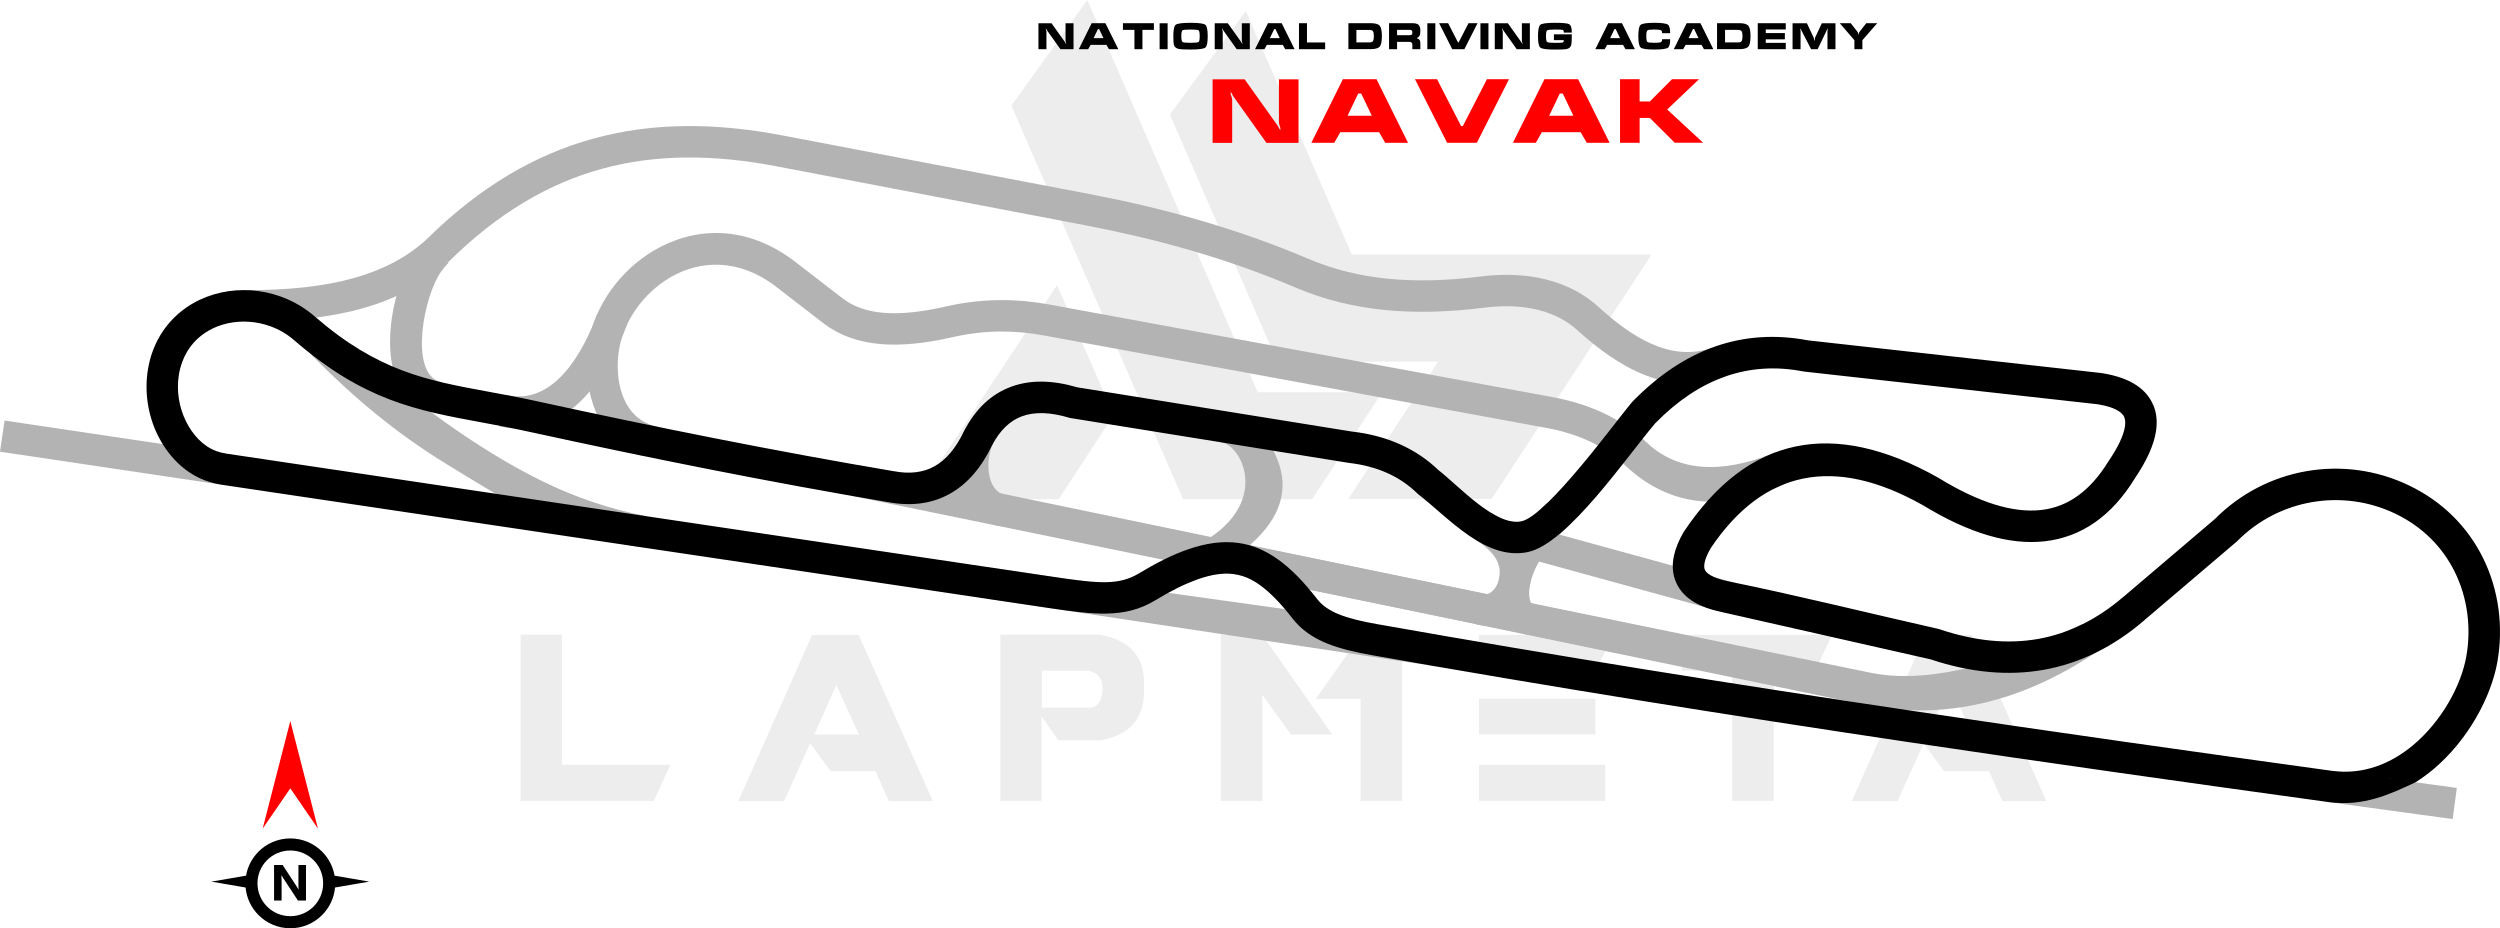 <?xml version="1.0" encoding="UTF-8"?>
<!DOCTYPE svg PUBLIC "-//W3C//DTD SVG 1.1//EN" "http://www.w3.org/Graphics/SVG/1.1/DTD/svg11.dtd">
<!-- Creator: CorelDRAW -->
<svg xmlns="http://www.w3.org/2000/svg" xml:space="preserve" width="195.858mm" height="72.723mm" version="1.1" style="shape-rendering:geometricPrecision; text-rendering:geometricPrecision; image-rendering:optimizeQuality; fill-rule:evenodd; clip-rule:evenodd"
viewBox="0 0 4319.64 1603.91"
 xmlns:xlink="http://www.w3.org/1999/xlink"
 xmlns:xodm="http://www.corel.com/coreldraw/odm/2003">
 <defs>
  <style type="text/css">
   <![CDATA[
    .fil3 {fill:black;fill-rule:nonzero}
    .fil1 {fill:black;fill-rule:nonzero}
    .fil4 {fill:#B3B3B3;fill-rule:nonzero}
    .fil2 {fill:red;fill-rule:nonzero}
    .fil0 {fill:black;fill-opacity:0.071}
   ]]>
  </style>
 </defs>
 <g id="Layer_x0020_1">
  <path class="fil0" d="M899.6 1383.78l0 -287.22 71.33 0 0 224.93 187.36 0 -28.53 62.29 -230.16 0zm847.86 -1201.18l296.73 680 223.02 0 121.26 -184.98 -215.41 0 -294.35 -677.63 -131.25 182.6zm405.15 -163.58l183.08 420.84 517.85 0 -276.28 422.27 -247.27 0 0 -0.48 155.02 -236.81 -278.18 0 -185.46 -427.02 131.25 -178.8zm-228.25 698.07l-95.11 145.51 -247.27 0 0 -0.47 244.42 -369.49 97.96 224.45zm-312.42 667.16l-76.09 0 -23.3 -51.83 -77.51 0 -35.19 -48.03 -45.18 99.86 -78.94 0 127.44 -287.22 80.36 0 128.39 287.22zm-127.92 -115.08l-38.99 -85.59 -38.04 85.59 77.03 0zm316.23 -46.6l86.55 0c12.36,-3.8 18.54,-15.22 18.07,-34.24 0,-15.69 -7.61,-25.68 -23.78,-29.48l-80.84 0 0 63.72zm28.53 57.06l-29.01 -41.85 0 145.98 -71.33 0 0 -287.22 171.67 0c50.4,9.04 76.08,36.14 76.56,82.27l0 17.12c-0.48,46.6 -25.68,74.66 -75.61,83.22l-72.28 -0 0 0.48zm473.15 -10.46l-71.33 0 -49.45 -68.47 -0 183.08 -71.8 0 0 -287.22 71.33 0 121.26 172.62zm49.45 -172.14l71.33 0 0 286.74 -71.8 0 0 -175.94 -77.51 0 77.99 -110.8zm422.27 224.45l0 62.29 -218.27 0 0 -62.29 218.27 0zm-17.12 -114.13l0 61.34 -201.15 0 0 -61.34 201.15 0zm31.38 -110.32l-31.38 62.77 -201.15 0 0 -62.77 232.53 0zm204.48 61.82l-86.07 0 0 -61.82 259.16 0 -29.01 61.82 -71.8 0 0 224.92 -71.8 0 0 -224.92 -0.48 0zm543.53 225.4l-76.09 0 -23.3 -51.83 -77.51 0 -35.19 -48.03 -45.18 99.86 -78.94 0 127.44 -287.22 80.36 0 128.39 287.22zm-127.92 -115.08l-38.99 -85.59 -38.04 85.59 77.04 0z"/>
  <g id="_2185078782992">
   <path class="fil1" d="M501.62 1448.68c21.4,0 40.8,8.69 54.84,22.73l0.04 0.04c11.08,11.08 18.81,25.48 21.59,41.57l59.84 10.31 -59.04 10.17c-1.71,18.56 -9.95,35.23 -22.4,47.68l-0.04 0c-14.05,14.04 -33.44,22.73 -54.84,22.73 -21.44,0 -40.85,-8.69 -54.89,-22.73 -12.45,-12.45 -20.69,-29.12 -22.4,-47.68l-59.03 -10.17 59.84 -10.31c2.78,-16.09 10.52,-30.5 21.6,-41.57l0 -0.04c14.04,-14.04 33.45,-22.73 54.89,-22.73zm27.07 107.27l-13.94 0 -25.28 -38.53c-1.48,-2.25 -2.51,-3.94 -3.08,-5.08l-0.16 0c0.22,2.16 0.34,5.47 0.34,9.91l0 33.7 -13.05 0 0 -61.32 14.89 0 24.33 37.32c1.11,1.69 2.13,3.36 3.08,5l0.17 0c-0.23,-1.42 -0.35,-4.23 -0.35,-8.42l0 -33.91 13.05 0 0 61.32zm13.07 -69.8c-10.26,-10.26 -24.46,-16.6 -40.14,-16.6 -15.67,0 -29.86,6.35 -40.13,16.62 -10.28,10.24 -16.62,24.44 -16.62,40.12 0,15.67 6.35,29.86 16.62,40.13 10.26,10.26 24.45,16.62 40.13,16.62 15.68,0 29.88,-6.34 40.14,-16.6 10.24,-10.28 16.6,-24.47 16.6,-40.15 0,-15.68 -6.34,-29.88 -16.6,-40.14z"/>
   <polygon class="fil2" points="501.62,1362.2 453.84,1431.71 501.62,1245.85 549.4,1431.71 "/>
  </g>
  <g id="_2185078780592">
   <path class="fil3" d="M1854.93 40.17l-13.82 0 0 30.91c0.34,1.17 0.67,2.32 1,3.46 0,0.42 0.01,0.84 0.05,1.26 -0.28,0 -0.56,-0.27 -0.81,-0.82 -0.29,-0.55 -0.56,-1.1 -0.82,-1.63l-23.63 -33.17 -22.63 0 0 44.86 13.83 0 0 -30.98c0,-0.04 -0.36,-1.19 -1.06,-3.47 -0.04,-0.41 -0.06,-0.82 -0.06,-1.24 0.28,0 0.58,0.27 0.87,0.81 0.26,0.59 0.51,1.13 0.75,1.63l23.69 33.25 22.62 0 0 -44.86zm31.31 -0.08l23.76 0 22.25 44.88 -16.14 0 -4.28 -7.48 -27.4 0 -4.27 7.48 -16.16 0 22.25 -44.88zm12.96 10.13l-2.14 0 -7.49 15.65 17.09 0 -7.47 -15.65zm41.08 1.44l0 -11.63 53.48 0 0 11.63 -19.79 0 0 33.31 -13.83 0 0 -33.31 -19.87 0zm63.37 33.37l0 -44.86 13.83 0 0 44.86 -13.83 0zm83.09 -22.49c0,10.93 -1.32,17.46 -3.96,19.6 -2.85,2.3 -11.44,3.46 -25.76,3.46 -10.48,0 -17.35,-0.38 -20.63,-1.13 -4.11,-0.96 -6.69,-3.06 -7.78,-6.27 -0.84,-2.48 -1.26,-7.7 -1.26,-15.65 0,-10.93 1.3,-17.47 3.9,-19.61 2.85,-2.36 11.44,-3.53 25.77,-3.53 14.3,0 22.86,1.15 25.7,3.47 2.68,2.18 4.02,8.74 4.02,19.67zm-45.57 0c0,5.74 0.67,9.06 2.01,9.98 1.3,0.97 5.91,1.45 13.83,1.45 7.96,0 12.61,-0.48 13.95,-1.45 1.3,-0.92 1.95,-4.24 1.95,-9.98 0,-5.79 -0.65,-9.16 -1.95,-10.13 -1.3,-0.92 -5.93,-1.38 -13.89,-1.38 -7.96,0 -12.59,0.46 -13.89,1.38 -1.34,0.96 -2.01,4.34 -2.01,10.13zm118.35 -22.37l-13.82 0 0 30.91c0.34,1.17 0.67,2.32 1,3.46 0,0.42 0.01,0.84 0.05,1.26 -0.28,0 -0.56,-0.27 -0.81,-0.82 -0.29,-0.55 -0.56,-1.1 -0.82,-1.63l-23.63 -33.17 -22.63 0 0 44.86 13.83 0 0 -30.98c0,-0.04 -0.36,-1.19 -1.06,-3.47 -0.04,-0.41 -0.06,-0.82 -0.06,-1.24 0.28,0 0.58,0.27 0.87,0.81 0.26,0.59 0.51,1.13 0.75,1.63l23.69 33.25 22.62 0 0 -44.86zm31.31 -0.08l23.76 0 22.25 44.88 -16.14 0 -4.28 -7.48 -27.4 0 -4.27 7.48 -16.16 0 22.25 -44.88zm12.96 10.13l-2.13 0 -7.49 15.65 17.09 0 -7.47 -15.65zm40.65 -10.13l13.83 0 0 33.26 31.37 0 0 11.63 -45.2 0 0 -44.88zm85.4 44.82l0 -44.87 38.71 0c7.88,0 13.07,1.57 15.6,4.72 2.34,2.92 3.51,8.85 3.51,17.79 0,8.87 -1.15,14.76 -3.46,17.65 -2.51,3.14 -7.73,4.71 -15.65,4.71l-38.71 0zm13.83 -11.63l22.57 0c2.96,0 4.97,-0.75 6.03,-2.25 1.03,-1.52 1.56,-4.35 1.56,-8.48 0,-4.16 -0.52,-7.01 -1.56,-8.55 -1.06,-1.56 -3.07,-2.34 -6.03,-2.34l-22.57 0 0 21.62zm56.44 -33.25l40.22 0c4.94,0 8.44,0.9 10.5,2.7 2.22,1.97 3.33,5.43 3.33,10.37 0,3.81 -0.46,6.66 -1.38,8.54 -0.96,1.9 -2.56,3.28 -4.83,4.16 2.5,1.09 4.18,2.2 5.02,3.33 0.79,1.13 1.19,3.06 1.19,5.79l0 10.05 -13.83 0 0 -8.05c0,-1.17 -0.34,-2.18 -1.02,-3.02 -0.79,-1 -1.96,-1.51 -3.51,-1.51l-21.87 0 0 12.57 -13.83 0 0 -44.94zm13.83 11.63l0 9.11 22.17 0c1.52,0 2.61,-0.34 3.27,-1 0.64,-0.64 0.95,-1.81 0.95,-3.53 0,-1.72 -0.34,-2.91 -1.02,-3.57 -0.66,-0.68 -1.73,-1.02 -3.2,-1.02l-22.17 0zm52.29 33.37l0 -44.86 13.83 0 0 44.86 -13.83 0zm35.94 -44.95l-15.58 0 22.68 44.88 20.99 0 22.7 -44.88 -15.59 0 -16.98 33.07 -0.63 0 -0.63 0 -16.97 -33.07zm55.82 44.95l0 -44.86 13.83 0 0 44.86 -13.83 0zm85.41 -44.86l-13.83 0 0 30.91c0.35,1.17 0.67,2.32 1.01,3.46 0,0.42 0.01,0.84 0.05,1.26 -0.28,0 -0.56,-0.27 -0.81,-0.82 -0.29,-0.55 -0.56,-1.1 -0.82,-1.63l-23.63 -33.17 -22.63 0 0 44.86 13.83 0 0 -30.98c0,-0.04 -0.36,-1.19 -1.06,-3.47 -0.04,-0.41 -0.06,-0.82 -0.06,-1.24 0.28,0 0.58,0.27 0.87,0.81 0.26,0.59 0.51,1.13 0.75,1.63l23.69 33.25 22.62 0 0 -44.86zm72.47 16.14l-13.83 0c0,-2.64 -0.65,-4.19 -1.95,-4.65 -1.3,-0.42 -5.78,-0.63 -13.46,-0.63 -7.66,0 -12.14,0.48 -13.44,1.44 -1.3,0.97 -1.95,4.35 -1.95,10.13 0,5.73 0.65,9.06 1.95,9.98 1.25,0.96 5.76,1.44 13.5,1.44 7.72,0 12.2,-0.19 13.46,-0.55 1.26,-0.38 1.88,-1.76 1.88,-4.16l-17.08 0 0 -10.05 30.91 0c0,9.76 -0.36,15.94 -1.07,18.54 -1.01,3.65 -3.52,5.93 -7.54,6.86 -2.98,0.66 -9.82,0.99 -20.56,0.99 -14.08,0 -22.47,-1.13 -25.19,-3.39 -2.72,-2.22 -4.08,-8.79 -4.08,-19.73 0,-10.93 1.32,-17.49 3.96,-19.67 2.81,-2.32 11.24,-3.47 25.32,-3.47 13.5,0 21.65,0.78 24.47,2.34 3.13,1.72 4.7,6.57 4.7,14.57zm62.91 -16.23l23.76 0 22.25 44.88 -16.14 0 -4.29 -7.48 -27.4 0 -4.26 7.48 -16.16 0 22.25 -44.88zm12.96 10.13l-2.14 0 -7.49 15.65 17.09 0 -7.47 -15.65zm66.48 -10.81c12.82,0 20.72,1.07 23.68,3.2 2.6,1.85 3.9,6.76 3.9,14.72l-13.88 0c0,-2.61 -0.69,-4.26 -2.07,-4.98 -1.72,-0.88 -5.6,-1.32 -11.63,-1.32 -6.74,0 -10.69,0.52 -11.88,1.58 -1.17,1.04 -1.76,4.35 -1.76,9.93 0,5.52 0.58,8.81 1.76,9.87 1.18,1.04 5.14,1.56 11.88,1.56 6.12,0 9.95,-0.38 11.5,-1.13 1.51,-0.71 2.26,-2.42 2.26,-5.14l13.82 0c0,7.99 -1.25,12.89 -3.76,14.7 -2.98,2.14 -10.92,3.21 -23.82,3.21 -12.9,0 -20.7,-1.18 -23.38,-3.51 -2.72,-2.36 -4.08,-8.89 -4.08,-19.61 0,-10.7 1.3,-17.17 3.89,-19.42 2.82,-2.44 10.66,-3.66 23.57,-3.66zm56.12 0.68l23.76 0 22.25 44.88 -16.14 0 -4.28 -7.48 -27.4 0 -4.27 7.48 -16.16 0 22.25 -44.88zm12.96 10.13l-2.14 0 -7.49 15.65 17.09 0 -7.47 -15.65zm39.52 34.69l0 -44.87 38.71 0c7.88,0 13.07,1.57 15.6,4.72 2.34,2.92 3.51,8.85 3.51,17.79 0,8.87 -1.15,14.76 -3.46,17.65 -2.51,3.14 -7.73,4.71 -15.65,4.71l-38.71 0zm13.83 -11.63l22.57 0c2.96,0 4.97,-0.75 6.03,-2.25 1.03,-1.52 1.56,-4.35 1.56,-8.48 0,-4.16 -0.52,-7.01 -1.56,-8.55 -1.06,-1.56 -3.07,-2.34 -6.03,-2.34l-22.57 0 0 21.62zm56.5 11.69l0 -44.94 48.4 0 0 10.87 -34.58 0 0 6.22 33 0 0 10.81 -33 0 0 6.16 34.58 0 0 10.87 -48.4 0zm60.14 -44.8l0 44.86 13.84 0 0 -31.49c0,-0.38 -0.06,-0.86 -0.2,-1.45 -0.28,-1.34 -0.43,-2.03 -0.43,-2.06 0,-0.3 0.13,-0.45 0.36,-0.45 0.18,0 0.37,0.21 0.57,0.63 0.22,0.42 0.45,0.9 0.69,1.44l17.22 33.37 11.31 0 15.96 -33.25c0.16,-0.42 0.37,-0.88 0.63,-1.38 0.25,-0.46 0.46,-0.69 0.63,-0.69 0.25,0 0.37,0.17 0.37,0.51 0,0.17 -0.1,0.65 -0.31,1.44 -0.21,0.79 -0.32,1.46 -0.32,2.01l0 31.36 13.83 0 0 -44.86 -23.57 0 -11.81 25.19c-0.26,1.63 -0.45,2.93 -0.58,3.9 -0.17,1.01 -0.34,1.51 -0.5,1.51 -0.2,0 -0.4,-0.85 -0.56,-2.53 -0.21,-1.62 -0.38,-2.59 -0.5,-2.88l-11.82 -25.19 -24.82 0zm81.57 -0.08l25.28 29.36 0 15.52 13.82 0 0 -15.52 25.64 -29.36 -18.92 0 -11.57 14.72c-0.75,0.96 -1.23,2.18 -1.44,3.63 -0.21,1.52 -0.36,2.27 -0.45,2.27 -0.16,-0.88 -0.35,-1.88 -0.54,-3.01 -0.26,-1.13 -0.7,-2.1 -1.32,-2.89l-11.58 -14.72 -18.92 0z"/>
   <path class="fil2" d="M2243.64 137.08l-33.84 0 0 75.66c0.85,2.87 1.64,5.66 2.46,8.46 0,1.03 0.03,2.05 0.13,3.08 -0.69,0 -1.36,-0.67 -1.98,-2 -0.72,-1.33 -1.36,-2.69 -2,-4l-57.84 -81.2 -55.38 0 0 109.81 33.84 0 0 -75.84c0,-0.1 -0.87,-2.92 -2.59,-8.49 -0.1,-1 -0.15,-2 -0.15,-3.02 0.69,0 1.41,0.67 2.13,1.97 0.64,1.44 1.26,2.77 1.85,4l58 81.38 55.38 0 0 -109.81zm76.64 -0.21l58.15 0 54.46 109.86 -39.51 0 -10.49 -18.31 -67.07 0 -10.43 18.31 -39.56 0 54.46 -109.86zm31.71 24.79l-5.23 0 -18.33 38.31 41.85 0 -18.28 -38.31zm131.02 -24.79l-38.12 0 55.51 109.86 51.38 0 55.56 -109.86 -38.15 0 -41.56 80.94 -1.54 0 -1.54 0 -41.53 -80.94zm185.55 0l58.15 0 54.46 109.86 -39.51 0 -10.49 -18.31 -67.07 0 -10.43 18.31 -39.56 0 54.46 -109.86zm31.72 24.79l-5.23 0 -18.33 38.31 41.84 0 -18.28 -38.31zm98.89 -24.79l33.84 0 0 38.48 17.69 0 38.31 -38.48 46.58 0 -54.89 52.33 62 57.38 -49.07 0 -42.92 -42.76 -17.69 0 0 42.92 -33.84 0 0 -109.86z"/>
  </g>
  <path class="fil4" d="M426.89 501.31c70.6,0.1 133.9,-6.29 186.03,-21.27 50.3,-14.45 91.76,-36.43 124.57,-66.9 91.61,-90.43 187.13,-146.24 289.06,-174.01 101.96,-27.78 209.47,-27.28 325.21,-5.19l531.75 101.53c60.5,11.55 122.58,25.81 186,44.12 63.31,18.27 127.35,40.46 191.68,67.82 43.08,18.33 88.72,29.44 137.38,34.24 49.41,4.88 101.95,3.31 158.11,-3.76 43.78,-5.52 81.68,-3.21 114.04,4.81 37.52,9.3 67.72,26.17 91.16,47.48 53.19,48.37 122.22,97.06 196.69,70.62l22.55 49.73c-96.54,37.47 -185.36,-16.05 -255.84,-80.14 -17.13,-15.58 -39.48,-27.97 -67.54,-34.93 -26.36,-6.53 -57.65,-8.36 -94.26,-3.75 -60.25,7.59 -116.81,9.25 -170.23,3.98 -54.17,-5.35 -105.1,-17.77 -153.33,-38.29 -62.55,-26.61 -124.51,-48.09 -185.51,-65.7 -60.88,-17.58 -121.45,-31.45 -181.11,-42.84l-531.75 -101.53c-107.96,-20.61 -207.47,-21.29 -300.74,4.13 -93.08,25.36 -180.83,76.91 -265.66,160.82l-0.64 0.64c-39.35,36.53 -88.15,62.63 -146.69,79.45 -56.71,16.29 -124.95,23.29 -200.93,23.19l0 -54.25z"/>
  <path class="fil4" d="M774.94 454c-4.4,4.57 -8.51,9.47 -12.31,14.64 -29.9,40.72 -56.35,174 -3.01,191.03l-32.78 46.64c-81.9,-43.45 -55.74,-204.84 -8.03,-269.8 5.17,-7.04 10.83,-13.79 16.99,-20.18l39.14 37.66z"/>
  <path class="fil4" d="M1111.52 787.89c-79.69,-16.61 -107.45,-123.18 -95.43,-193.58 5.56,-32.58 19.21,-64.27 38.86,-92.13 19.56,-27.71 45.15,-51.77 74.71,-69.23 69.16,-40.85 159.4,-46.29 245.09,19.92l80.52 62.22c18.87,14.58 42.07,22.79 70.09,25.29 30.4,2.71 66.46,-1.13 108.67,-10.77 33.31,-7.6 64.91,-10.89 94.93,-11.05 29.92,-0.16 58.03,2.8 84.53,7.67l869.2 159.95c33.42,6.15 63.32,15.84 89.51,28.33 28.05,13.38 52.22,30.11 72.22,49.27 64.96,62.23 152.36,47.06 223.92,17.52l17.06 54.28c-96.63,46.33 -196.14,46.37 -278.64,-32.66 -15.68,-15.02 -35.06,-28.35 -57.96,-39.27 -22.32,-10.64 -47.68,-18.88 -75.9,-24.07l-869.2 -159.95c-23.54,-4.33 -48.36,-6.96 -74.53,-6.82 -26.08,0.14 -53.76,3.04 -83.22,9.77 -47.47,10.84 -88.97,15.08 -125.26,11.84 -38.66,-3.45 -71.28,-15.25 -98.6,-36.36l-80.52 -62.22c-65,-50.23 -132.71,-46.53 -184.24,-16.1 -22.88,13.51 -42.72,32.18 -57.91,53.7 -15.09,21.39 -25.52,45.48 -29.71,70 -8.46,49.57 3.24,120.85 66.54,133.96l-24.73 50.47z"/>
  <polygon class="fil4" points="2984.52,1059.71 2595.14,952.77 2608.97,900.22 2998.35,1007.16 "/>
  <path class="fil4" d="M1481.45 803.43l1752.4 359.34 0.01 -0.06c44.65,8.84 95.61,6.72 153.03,-5.67 58.98,-12.74 138.34,-44.9 210.68,-78.59l22.98 49.35c-75.9,35.35 -159.06,68.8 -222.17,82.42 -64.68,13.97 -122.92,16.18 -174.94,5.89l-0.21 -0.11 -1752.63 -359.38 10.85 -53.19z"/>
  <polygon class="fil4" points="1717.41,981.41 2490.54,1098.04 2482.25,1151.65 1709.11,1035.02 "/>
  <path class="fil4" d="M2028.93 959.24c177.21,-64.49 122.77,-188.28 81.24,-194.97l40.75 -48.42c108.4,105.3 85.55,206.13 -99.02,292.53l-22.98 -49.14z"/>
  <path class="fil4" d="M572 569.92c69.65,70.93 142.48,133.48 228.85,186.22 86.46,52.8 183.88,110.2 316.35,135.89l-15.53 52.12c-138.68,-20.18 -238.62,-86.38 -329.12,-141.64 -90.59,-55.32 -165.65,-119.17 -238.25,-193.12l37.71 -39.49z"/>
  <path class="fil4" d="M1083.29 560.81c-34.49,93.22 -106.06,202.01 -221.19,175.71l12.82 -53.98c83.27,19.02 133.55,-76.21 157.32,-140.45l51.06 18.72z"/>
  <path class="fil4" d="M1715.71 766.53c-11.96,24.59 -12.72,73.61 15.07,87.12 2.13,1.03 4.32,1.8 6.57,2.26l-10.85 53.19c-6.93,-1.42 -13.38,-3.63 -19.33,-6.52 -56.67,-27.56 -65.79,-107.41 -40.38,-159.67l48.93 23.62z"/>
  <path class="fil4" d="M588.93 582.88c97.59,89.22 193.56,161.2 283.2,213.63 88.89,51.99 171.11,84.43 241.95,94.99l-7.87 53.82c-77.58,-11.56 -166.44,-46.4 -261.52,-102 -92.72,-54.22 -191.78,-128.51 -292.35,-220.44l36.59 -39.99z"/>
  <path class="fil4" d="M3620.55 1127.8c-59.73,40.05 -126.06,71.69 -197.99,87.87 -63.73,14.34 -131.64,16.53 -202.96,1.72l-1685.49 -349.86 11.06 -53.19 1685.49 349.86c63.28,13.13 123.5,11.2 179.98,-1.51 64.88,-14.59 125.15,-43.42 179.7,-80l30.21 45.1z"/>
  <polygon class="fil4" points="2324.9,1122.04 1858.84,1056.91 1866.28,1003.09 2332.34,1068.21 "/>
  <path class="fil4" d="M2639.39 1096.97c-13.73,-2.34 -25.02,-8.74 -33.73,-18.42 -8.48,-9.41 -14,-21.54 -16.46,-35.57 -2.1,-12 -1.96,-25.64 0.53,-40.23 6.98,-40.9 35.56,-90.62 83.68,-133.96l36.38 40.42c-38.32,34.51 -61.24,72.19 -66.44,102.69 -1.42,8.34 -1.58,15.7 -0.53,21.72 0.7,3.99 1.8,6.92 3.28,8.56 0.52,0.58 1.35,0.99 2.46,1.18l-9.15 53.61z"/>
  <path class="fil4" d="M2565.04 1026.19c4,1.3 8.74,-0.53 12.99,-4.27 4.11,-3.62 7.57,-8.6 9.91,-14.45 2.53,-6.35 3.79,-13.72 3.26,-21.61 -1.25,-18.49 -14.03,-36.02 -42.61,-53.7l28.51 -46.17c45.98,28.44 66.05,62.15 68.36,96.25 1.09,16.11 -1.64,31.58 -7.09,45.23 -5.64,14.14 -14.16,26.31 -24.38,35.29 -18.27,16.08 -41.88,22.88 -65.75,15.12l16.81 -51.7z"/>
  <polygon class="fil4" points="381.36,837.31 -0,780.49 7.87,726.66 389.66,783.55 381.36,837.16 "/>
  <path class="fil4" d="M4237.81 1415.27c-71.97,-9.81 -143.84,-19.64 -215.57,-29.53l7.42 -53.81 143.91 19.76 71.48 9.75 -7.23 53.82z"/>
  <g>
   <path class="fil1" d="M4022.24 1385.73c-242.76,-33.47 -483.93,-67.55 -722,-103.07 -311.76,-46.52 -621.85,-95.97 -929.57,-150.56 -29.32,-5.2 -55.14,-11.14 -77.5,-20.2 -24.5,-9.93 -44.59,-23.48 -60,-43.37 -20.97,-27.07 -39.48,-45.66 -56.62,-57.86 -15.43,-10.98 -29.63,-16.59 -43.6,-18.62 -18.7,-2.73 -39.57,0.72 -61.77,8.34 -24.07,8.26 -49.42,21.34 -75.18,36.92 -26.17,15.82 -52.27,22.21 -83.55,22.86 -28.83,0.6 -60.66,-3.74 -101.42,-9.81l-1429.68 -213.04 0.01 -0.15c-9.2,-1.44 -17.88,-3.7 -26.01,-6.67 -37.14,-13.59 -65.32,-43.4 -82.68,-78.35 -16.79,-33.81 -23.29,-74.03 -17.28,-112.4 1.79,-11.4 4.57,-22.46 8.41,-32.93l0.04 0.01c6.92,-18.88 16.8,-35.32 28.89,-49.26 23.53,-27.14 55.18,-44.65 89.47,-52.15 33.66,-7.36 70.08,-5.05 103.87,7.32 20.57,7.53 40.23,18.85 57.76,34.06 109.4,94.88 194.01,110.46 299.17,129.82 26.32,4.85 53.83,9.91 80.42,15.72 106.33,23.23 211.1,45.15 314.39,65.51 104.08,20.51 206.19,39.37 306.29,56.3l0.43 0.11c27.46,5.1 50.91,2.21 70.33,-8.67 20.07,-11.25 37.02,-31.47 50.82,-60.65l0.53 -1.06c19.9,-37.87 46.86,-63.09 80.86,-75.64 32.75,-12.1 70.86,-11.77 114.32,0.99l475.03 76.54 0 -0.02c30.1,3.45 57.67,10.78 82.72,22 24.9,11.15 47.06,26.05 66.47,44.7 34.94,27.02 98.32,97.61 143.18,88.29 44.7,-9.29 167.36,-178.28 190.78,-205.54l1.17 -1.28c89.8,-91.9 191.05,-127.15 303.71,-105.77l505.79 56.33 1.17 0.21c25.21,3.92 45.43,11.04 60.64,21.34 13.49,9.14 23.08,20.67 28.76,34.57l0.11 0c5.44,13.33 6.87,28.28 4.3,44.85 -3.62,23.28 -15.63,50.08 -36.03,80.39l0.02 0.01c-40.26,65.7 -92.34,102.17 -156.21,109.42 -60.96,6.92 -131.17,-13.89 -210.63,-62.43l-0.93 -0.5c-152.37,-85.38 -274.14,-60.58 -365.31,74.38 -5.71,9.82 -9.3,18.21 -10.74,25.18 -1.12,5.42 -0.97,9.69 0.44,12.79 1.46,3.2 4.78,6.32 9.96,9.34l-0.03 0.05c7.25,4.21 17.11,7.61 29.57,10.19 121.07,24.62 244.16,55.35 365.02,82.66l1.28 0.43c60.94,20.49 117.81,26 170.61,16.51 52.48,-9.43 101.63,-33.85 147.43,-73.26l0.11 0 157.37 -133.93c43.93,-44.32 99.44,-72.33 158.03,-82.55 58.6,-10.22 120.41,-2.56 176.87,24.46 59.77,28.61 102.11,73.1 127.77,124.52 27.98,56.07 36.05,120.31 25.21,181.04 -10.73,60.1 -50.6,134.95 -110.83,185.28 -9.68,8.09 -19.9,15.57 -30.6,22.29 -45.33,21.17 -90.2,42.46 -151.33,34.04zm151.33 -34.04l-143.91 -19.76c53.94,7.25 101.68,-12.52 139.62,-44.23 50.17,-41.92 83.29,-103.74 92.11,-153.15 8.85,-49.55 2.35,-101.8 -20.31,-147.22 -20.57,-41.23 -54.52,-76.9 -102.45,-99.84 -45.88,-21.96 -96.33,-28.15 -144.32,-19.78 -47.82,8.34 -93.1,31.21 -128.84,67.4l-1.81 1.6 -158.73 135.09 0.04 0.05c-53.16,45.73 -110.89,74.19 -173.18,85.38 -61.58,11.06 -126.95,5.06 -196.09,-17.99l-361.78 -81.93c-18.26,-3.83 -33.43,-9.26 -45.5,-16.3l-0.11 0c-14.95,-8.72 -25.57,-20 -31.87,-33.81 -6.34,-13.92 -7.76,-29.32 -4.27,-46.19 2.73,-13.18 8.37,-27.11 16.92,-41.77l0.96 -1.38c110.13,-164.34 256.43,-195.16 438.88,-92.49l1.04 0.58 -0.03 0.05c69.14,42.35 128.16,60.74 177.07,55.19 46.22,-5.24 84.81,-33.14 115.79,-83.68l0.77 -1.1c16.25,-23.99 25.59,-43.76 28,-59.29 1.01,-6.47 0.63,-11.85 -1.11,-16.13l0.09 -0.04c-1.52,-3.69 -4.51,-7.05 -8.96,-10.06 -8.28,-5.6 -20.73,-9.75 -37.35,-12.44l-0 0.03 -506.8 -56.44 -2.13 -0.32c-93.83,-18.1 -178.87,11.72 -255.12,89.46 -48.64,56.64 -151.21,208.35 -220.38,222.71 -73.27,15.22 -137.03,-59.52 -189.94,-100.44l-1.06 -1.03c-15.11,-14.71 -32.39,-26.42 -51.82,-35.12 -19.77,-8.85 -42.02,-14.7 -66.76,-17.53l-1.17 -0.21 -480.57 -77.44 -1.31 -0.39c-32.45,-9.69 -59.6,-10.51 -81.42,-2.45 -20.78,7.67 -37.87,24.17 -51.26,49.45 -18.74,39.39 -43.11,67.49 -73.07,84.29 -30.67,17.19 -66.1,22.09 -106.28,14.71l-0 0.03c-102.1,-17.27 -204.62,-36.18 -307.78,-56.51 -103.95,-20.48 -209.06,-42.47 -315.46,-65.72 -29.52,-6.45 -54.67,-11.08 -78.72,-15.51 -113.25,-20.85 -204.38,-37.63 -324.9,-142.16 -12.31,-10.68 -26.26,-18.68 -40.96,-24.06 -23.96,-8.77 -49.79,-10.41 -73.66,-5.19 -23.24,5.08 -44.45,16.67 -59.9,34.49 -7.91,9.12 -14.38,19.91 -18.93,32.33l0 0.11c-2.75,7.51 -4.69,15.05 -5.86,22.51 -4.27,27.25 0.39,55.9 12.39,80.06 11.43,23.02 29.31,42.86 52.47,51.34 5.14,1.88 10.42,3.28 15.8,4.12l1429.25 212.98c38.66,5.76 68.56,9.87 92.48,9.38 21.47,-0.44 39.16,-4.69 56.53,-15.2 28.82,-17.43 57.57,-32.19 85.6,-41.81 29.91,-10.27 59.16,-14.75 87.08,-10.67 22.29,3.25 44.34,11.76 67.43,28.2 21.38,15.22 43.69,37.4 68.11,68.92 8.86,11.44 21.49,19.67 37.44,26.13 18.1,7.33 40.5,12.41 66.43,17.01 307.98,54.63 617.46,104 928.09,150.35 241.59,36.05 481.77,70.02 721.55,103.09l143.91 19.76z"/>
  </g>
 </g>
</svg>
